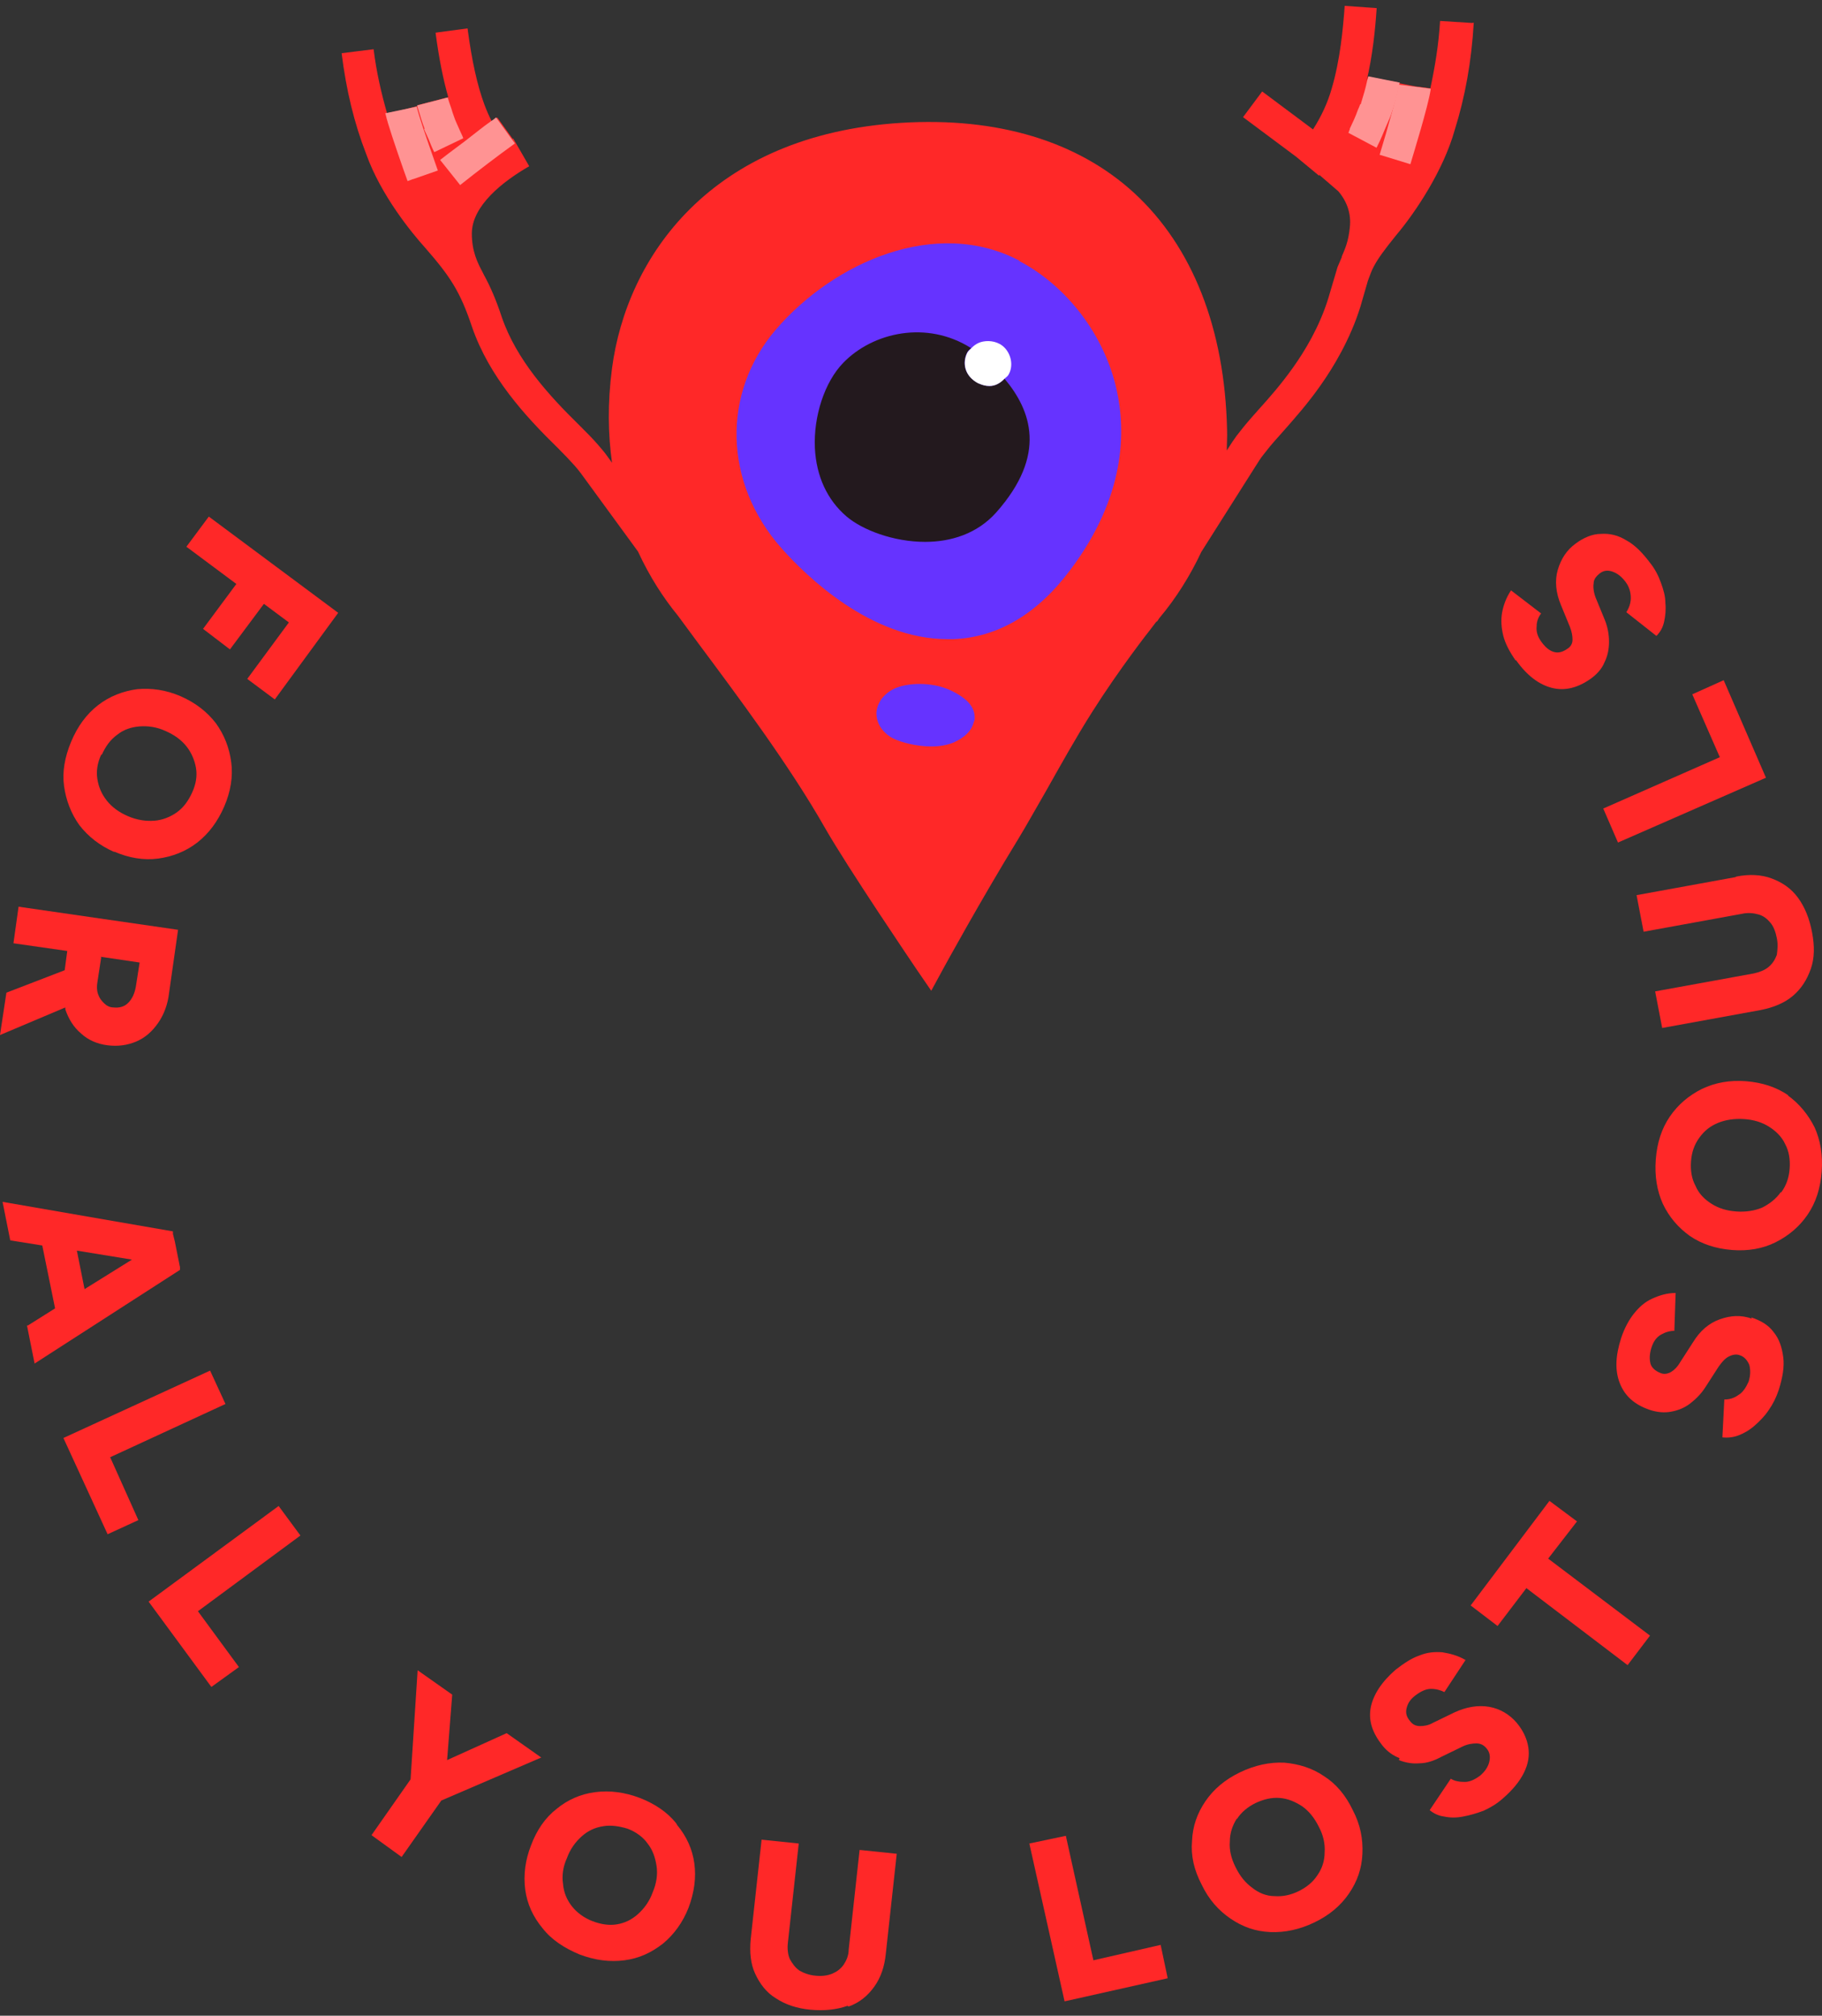 <?xml version="1.0" encoding="UTF-8"?>
<svg width="160px" height="177px" viewBox="0 0 160 177" version="1.1" xmlns="http://www.w3.org/2000/svg" xmlns:xlink="http://www.w3.org/1999/xlink">
    <rect x="0" y="0" width="160" height="177" fill="#333333" stroke="none"/>
    <title>Group 2</title>
    <g id="Page-1" stroke="none" stroke-width="1" fill="none" fill-rule="evenodd">
        <g id="About-2" transform="translate(-127, -114)" fill-rule="nonzero">
            <g id="Group-2" transform="translate(127, 114.513)">
                <g id="Layer_1" transform="translate(0, 16)">
                    <path d="M99.954,19.945 C99.954,8.902 91.011,0 80.042,0 C69.074,0 60.13,8.959 60.13,19.945 C60.13,23.608 61.199,26.988 62.886,29.918 L62.774,29.918 L80.042,59.836 L97.31,29.918 L97.198,29.918 C98.885,26.988 99.954,23.608 99.954,19.945 L99.954,19.945 Z M80.042,38.539 C78.58,38.539 77.398,37.919 77.398,37.186 C77.398,36.454 78.58,35.834 80.042,35.834 C81.505,35.834 82.686,36.454 82.686,37.186 C82.686,37.919 81.505,38.539 80.042,38.539 Z" id="Shape" fill="#FF2828"></path>
                    <path d="M93.317,19.945 C93.317,12.621 87.354,6.648 80.042,6.648 C72.73,6.648 66.767,12.621 66.767,19.945 C66.767,23.946 68.567,27.495 71.323,29.918 C73.686,31.946 76.667,33.242 80.042,33.242 C83.417,33.242 86.398,31.946 88.761,29.918 C91.573,27.495 93.317,23.946 93.317,19.945 Z" id="Path" fill="#6633FF"></path>
                    <path d="M80.042,15.945 C81.336,15.945 82.348,14.987 82.573,13.804 C82.573,13.635 82.686,13.466 82.686,13.297 C82.686,11.832 81.505,10.649 80.042,10.649 C78.58,10.649 77.398,11.832 77.398,13.297 C77.398,13.466 77.455,13.635 77.511,13.804 C77.736,15.044 78.805,15.945 80.042,15.945 Z" id="Path" fill="#FFFFFF"></path>
                    <path d="M80.042,38.539 C81.505,38.539 82.686,37.919 82.686,37.186 C82.686,36.454 81.505,35.834 80.042,35.834 C78.58,35.834 77.398,36.454 77.398,37.186 C77.398,37.919 78.58,38.539 80.042,38.539 Z" id="Path" fill="#6633FF"></path>
                    <polygon id="Path" fill="#FF2828" points="17.831 38.708 20.193 40.511 23.175 36.51 25.368 38.144 21.712 43.102 24.131 44.905 29.699 37.299 18.337 28.848 16.368 31.496 20.756 34.764"></polygon>
                    <path d="M10.012,58.259 C11.306,58.822 12.6,59.047 13.893,58.878 C15.131,58.709 16.312,58.259 17.325,57.47 C18.337,56.681 19.125,55.611 19.687,54.315 C20.25,53.019 20.475,51.667 20.306,50.427 C20.137,49.131 19.687,48.004 18.956,46.99 C18.168,45.976 17.156,45.187 15.862,44.624 C14.568,44.06 13.275,43.891 12.037,44.004 C10.8,44.173 9.619,44.624 8.606,45.412 C7.594,46.201 6.806,47.272 6.244,48.624 C5.681,49.976 5.456,51.272 5.625,52.512 C5.794,53.751 6.244,54.934 6.975,55.949 C7.762,56.963 8.775,57.752 10.069,58.315 L10.012,58.259 Z M8.944,49.751 C9.281,49.018 9.675,48.455 10.294,48.004 C10.856,47.553 11.531,47.328 12.262,47.272 C12.993,47.215 13.781,47.328 14.512,47.666 C15.3,48.004 15.918,48.455 16.368,49.018 C16.818,49.582 17.1,50.258 17.212,50.934 C17.325,51.61 17.212,52.343 16.875,53.075 C16.537,53.808 16.143,54.371 15.525,54.822 C14.962,55.216 14.287,55.498 13.556,55.554 C12.825,55.611 12.037,55.498 11.25,55.16 C10.462,54.822 9.844,54.371 9.394,53.808 C8.944,53.244 8.662,52.624 8.55,51.892 C8.437,51.216 8.55,50.483 8.887,49.751 L8.944,49.751 Z" id="Shape" fill="#FF2828"></path>
                    <path d="M5.737,72.119 C6.019,72.964 6.469,73.697 7.144,74.26 C7.762,74.823 8.55,75.162 9.45,75.274 C10.35,75.387 11.194,75.274 11.981,74.936 C12.768,74.598 13.387,74.035 13.893,73.302 C14.4,72.57 14.737,71.668 14.85,70.654 L15.637,65.132 L1.631,63.104 L1.181,66.316 L5.906,66.992 L5.681,68.682 L0.562,70.654 L0,74.373 L5.737,71.95 C5.737,71.95 5.737,71.95 5.737,72.006 L5.737,72.119 Z M8.831,67.499 L12.262,68.006 L11.925,70.147 C11.812,70.767 11.587,71.218 11.25,71.556 C10.912,71.894 10.462,72.006 9.956,71.95 C9.619,71.95 9.337,71.781 9.112,71.556 C8.887,71.33 8.719,71.105 8.606,70.767 C8.494,70.429 8.494,70.091 8.55,69.753 L8.887,67.555 L8.831,67.499 Z" id="Shape" fill="#FF2828"></path>
                    <path d="M2.362,99.84 L3.037,103.22 L15.806,94.994 L15.806,94.769 C15.806,94.769 15.806,94.769 15.806,94.769 L15.356,92.515 L15.187,91.839 L15.187,91.839 C15.187,91.839 15.187,91.614 15.187,91.614 L0.225,89.022 L0.9,92.403 L3.712,92.853 L4.837,98.375 L2.419,99.896 L2.362,99.84 Z M6.75,93.304 L11.587,94.093 L7.425,96.685 L6.75,93.304 Z" id="Shape" fill="#FF2828"></path>
                    <polygon id="Path" fill="#FF2828" points="18.45 103.84 5.569 109.756 9.45 118.208 12.15 116.968 9.675 111.446 19.8 106.77"></polygon>
                    <polygon id="Path" fill="#FF2828" points="24.468 115.728 13.05 124.124 18.562 131.617 20.981 129.871 17.381 124.969 26.381 118.32"></polygon>
                    <polygon id="Path" fill="#FF2828" points="35.268 146.548 38.755 141.59 47.53 137.815 44.493 135.674 39.262 138.04 39.712 132.293 36.674 130.152 36.055 139.731 32.624 144.632"></polygon>
                    <path d="M59.399,143.618 C58.611,142.604 57.486,141.872 56.193,141.365 C54.843,140.857 53.549,140.688 52.255,140.857 C50.961,141.026 49.836,141.534 48.88,142.322 C47.868,143.111 47.137,144.182 46.63,145.534 C46.124,146.83 45.955,148.126 46.124,149.422 C46.293,150.661 46.799,151.788 47.643,152.802 C48.43,153.816 49.555,154.549 50.905,155.112 C52.255,155.619 53.549,155.788 54.843,155.619 C56.136,155.45 57.205,154.943 58.218,154.154 C59.174,153.366 59.961,152.295 60.467,150.999 C60.974,149.647 61.142,148.351 60.974,147.112 C60.805,145.872 60.299,144.745 59.455,143.731 L59.399,143.618 Z M57.318,149.647 C57.036,150.436 56.586,151.056 56.024,151.563 C55.461,152.07 54.843,152.351 54.168,152.464 C53.493,152.577 52.761,152.464 52.03,152.182 C51.299,151.901 50.68,151.45 50.23,150.887 C49.78,150.323 49.499,149.647 49.443,148.915 C49.33,148.182 49.443,147.393 49.78,146.661 C50.061,145.872 50.511,145.252 51.074,144.745 C51.636,144.238 52.255,143.956 52.986,143.844 C53.661,143.731 54.393,143.844 55.124,144.069 C55.855,144.351 56.474,144.801 56.868,145.365 C57.318,145.928 57.543,146.604 57.655,147.337 C57.768,148.069 57.655,148.858 57.318,149.647 L57.318,149.647 Z" id="Shape" fill="#FF2828"></path>
                    <path d="M74.53,159.676 C75.486,159.338 76.217,158.718 76.78,157.929 C77.342,157.141 77.68,156.183 77.792,155 L78.748,146.266 L75.486,145.928 L74.53,154.662 C74.53,155.225 74.305,155.676 74.08,156.014 C73.798,156.408 73.461,156.634 73.067,156.803 C72.617,156.972 72.167,157.028 71.605,156.972 C71.042,156.915 70.592,156.746 70.199,156.521 C69.805,156.239 69.58,155.901 69.355,155.507 C69.186,155.112 69.13,154.605 69.186,154.098 L70.142,145.365 L66.88,145.027 L65.924,153.76 C65.811,154.943 65.924,155.957 66.317,156.803 C66.711,157.648 67.274,158.436 68.117,158.944 C68.961,159.507 69.974,159.845 71.155,159.958 C72.392,160.07 73.461,159.958 74.417,159.62 L74.53,159.676 Z" id="Path" fill="#FF2828"></path>
                    <polygon id="Path" fill="#FF2828" points="93.598 144.689 90.392 145.365 93.486 159.225 102.542 157.197 101.923 154.267 96.017 155.619"></polygon>
                    <path d="M108.054,151.957 C109.123,152.689 110.248,153.084 111.541,153.14 C112.835,153.197 114.129,152.915 115.423,152.295 C116.716,151.675 117.729,150.83 118.46,149.76 C119.191,148.689 119.585,147.562 119.641,146.266 C119.697,144.971 119.472,143.731 118.797,142.435 C118.179,141.139 117.335,140.125 116.266,139.449 C115.198,138.716 114.016,138.378 112.779,138.266 C111.485,138.209 110.191,138.491 108.898,139.111 C107.604,139.731 106.591,140.576 105.86,141.646 C105.129,142.717 104.735,143.844 104.679,145.14 C104.567,146.435 104.848,147.675 105.523,148.971 C106.141,150.267 106.985,151.225 108.054,151.957 Z M108.616,143.224 C109.01,142.604 109.573,142.153 110.248,141.815 C110.979,141.477 111.654,141.308 112.385,141.365 C113.116,141.421 113.735,141.703 114.354,142.097 C114.973,142.548 115.423,143.111 115.816,143.9 C116.21,144.632 116.379,145.421 116.323,146.154 C116.323,146.886 116.098,147.562 115.704,148.126 C115.31,148.745 114.748,149.196 114.073,149.534 C113.398,149.872 112.666,150.041 111.935,149.985 C111.204,149.985 110.529,149.703 109.966,149.253 C109.348,148.802 108.898,148.238 108.504,147.45 C108.11,146.661 107.941,145.928 107.998,145.196 C107.998,144.463 108.223,143.787 108.616,143.168 L108.616,143.224 Z" id="Shape" fill="#FF2828"></path>
                    <path d="M122.847,138.04 C123.41,138.266 124.029,138.378 124.647,138.322 C125.266,138.322 125.941,138.097 126.56,137.759 L128.416,136.857 C128.866,136.632 129.316,136.575 129.654,136.575 C130.047,136.575 130.328,136.744 130.553,137.026 C130.835,137.364 130.891,137.759 130.778,138.209 C130.666,138.66 130.385,139.054 129.991,139.393 C129.541,139.731 129.091,139.956 128.641,139.956 C128.191,139.956 127.741,139.9 127.404,139.674 L125.547,142.435 C125.885,142.717 126.335,142.942 126.841,142.999 C127.347,143.111 127.91,143.111 128.472,142.999 C129.091,142.886 129.654,142.717 130.272,142.491 C130.891,142.21 131.453,141.872 131.96,141.421 C132.803,140.688 133.422,139.956 133.816,139.167 C134.21,138.378 134.322,137.646 134.21,136.913 C134.097,136.181 133.76,135.449 133.197,134.772 C132.578,134.04 131.735,133.533 130.778,133.364 C129.822,133.195 128.754,133.364 127.685,133.871 L125.829,134.772 C125.435,134.998 125.041,135.054 124.704,135.054 C124.366,135.054 124.085,134.941 123.86,134.66 C123.522,134.265 123.41,133.927 123.522,133.477 C123.635,133.026 123.86,132.688 124.31,132.35 C124.76,132.012 125.21,131.786 125.66,131.786 C126.11,131.786 126.504,131.899 126.841,132.068 L128.697,129.251 C128.022,128.856 127.347,128.687 126.672,128.575 C125.997,128.518 125.322,128.575 124.647,128.856 C123.972,129.082 123.297,129.533 122.566,130.096 C121.329,131.166 120.597,132.293 120.372,133.42 C120.147,134.603 120.541,135.674 121.385,136.744 C121.835,137.308 122.341,137.646 122.904,137.871 L122.847,138.04 Z" id="Path" fill="#FF2828"></path>
                    <polygon id="Path" fill="#FF2828" points="138.485 117.081 136.066 115.278 129.147 124.462 131.51 126.265 134.041 122.94 142.928 129.702 144.897 127.11 135.953 120.349"></polygon>
                    <path d="M153.84,99.276 C152.884,98.938 151.984,98.995 151.028,99.333 C150.072,99.671 149.284,100.347 148.666,101.361 L147.541,103.108 C147.316,103.502 147.034,103.784 146.753,103.953 C146.472,104.122 146.134,104.178 145.853,104.065 C145.403,103.896 145.066,103.615 144.953,103.277 C144.841,102.882 144.841,102.432 145.009,101.868 C145.178,101.305 145.459,100.91 145.853,100.685 C146.247,100.46 146.641,100.347 147.034,100.347 L147.147,97.023 C146.359,97.023 145.684,97.248 145.066,97.53 C144.447,97.811 143.941,98.262 143.491,98.826 C143.041,99.389 142.647,100.121 142.366,100.967 C141.859,102.544 141.803,103.84 142.253,104.967 C142.703,106.094 143.547,106.826 144.841,107.277 C145.516,107.502 146.134,107.559 146.753,107.446 C147.372,107.333 147.934,107.108 148.441,106.714 C148.947,106.319 149.397,105.868 149.791,105.249 L150.916,103.502 C151.197,103.108 151.478,102.77 151.816,102.601 C152.153,102.432 152.491,102.375 152.772,102.488 C153.166,102.601 153.447,102.939 153.615,103.333 C153.728,103.784 153.728,104.235 153.559,104.798 C153.334,105.305 153.053,105.756 152.659,105.981 C152.266,106.263 151.872,106.376 151.422,106.376 L151.253,109.7 C151.703,109.756 152.209,109.7 152.659,109.531 C153.109,109.362 153.615,109.08 154.065,108.686 C154.515,108.291 154.965,107.84 155.303,107.333 C155.697,106.77 155.978,106.207 156.203,105.53 C156.54,104.46 156.709,103.502 156.597,102.657 C156.484,101.812 156.259,101.079 155.753,100.46 C155.303,99.84 154.628,99.445 153.784,99.164 L153.84,99.276 Z" id="Path" fill="#FF2828"></path>
                    <path d="M157.047,79.669 C155.978,78.937 154.74,78.542 153.334,78.429 C151.928,78.317 150.634,78.542 149.453,79.106 C148.328,79.669 147.372,80.458 146.641,81.528 C145.909,82.599 145.516,83.838 145.403,85.303 C145.291,86.768 145.516,88.064 146.022,89.191 C146.584,90.374 147.372,91.276 148.384,92.008 C149.453,92.741 150.691,93.135 152.097,93.248 C153.503,93.36 154.797,93.135 155.922,92.572 C157.047,92.008 158.003,91.219 158.734,90.149 C159.465,89.078 159.859,87.839 159.972,86.374 C160.084,84.909 159.859,83.613 159.353,82.486 C158.79,81.359 158.003,80.401 156.99,79.669 L157.047,79.669 Z M156.372,88.177 C155.978,88.74 155.415,89.191 154.74,89.529 C154.065,89.811 153.278,89.923 152.491,89.867 C151.647,89.811 150.916,89.585 150.297,89.191 C149.678,88.797 149.172,88.289 148.891,87.613 C148.553,86.994 148.441,86.261 148.497,85.472 C148.553,84.684 148.778,84.007 149.228,83.388 C149.678,82.768 150.184,82.373 150.859,82.092 C151.534,81.81 152.322,81.697 153.166,81.754 C154.009,81.81 154.74,82.035 155.359,82.43 C155.978,82.824 156.484,83.331 156.765,83.951 C157.103,84.571 157.215,85.303 157.159,86.092 C157.103,86.881 156.878,87.557 156.428,88.177 L156.372,88.177 Z" id="Shape" fill="#FF2828"></path>
                    <path d="M152.378,60.512 L143.716,62.09 L144.334,65.302 L152.997,63.724 C153.503,63.611 154.009,63.668 154.403,63.78 C154.853,63.893 155.19,64.175 155.472,64.513 C155.753,64.851 155.922,65.302 156.034,65.865 C156.147,66.428 156.09,66.879 156.034,67.33 C155.865,67.781 155.64,68.119 155.303,68.4 C154.965,68.682 154.515,68.851 154.009,68.964 L145.347,70.541 L145.966,73.753 L154.628,72.175 C155.753,71.95 156.709,71.556 157.44,70.936 C158.172,70.316 158.678,69.527 159.015,68.569 C159.353,67.612 159.353,66.541 159.128,65.358 C158.903,64.175 158.509,63.16 157.89,62.315 C157.272,61.47 156.484,60.963 155.584,60.625 C154.684,60.287 153.615,60.231 152.491,60.456 L152.378,60.512 Z" id="Path" fill="#FF2828"></path>
                    <polygon id="Path" fill="#FF2828" points="140.791 54.484 142.084 57.47 155.078 51.779 151.366 43.215 148.609 44.455 151.028 49.976"></polygon>
                    <path d="M133.141,41.468 C134.097,42.821 135.166,43.609 136.291,43.891 C137.416,44.173 138.541,43.891 139.666,43.102 C140.228,42.708 140.678,42.201 140.903,41.637 C141.185,41.074 141.297,40.454 141.297,39.834 C141.297,39.215 141.185,38.539 140.903,37.862 L140.116,35.947 C139.947,35.496 139.891,35.045 139.947,34.707 C139.947,34.369 140.172,34.088 140.453,33.862 C140.791,33.58 141.185,33.524 141.634,33.693 C142.084,33.862 142.422,34.144 142.759,34.595 C143.097,35.045 143.209,35.552 143.209,36.003 C143.209,36.454 143.041,36.905 142.816,37.243 L145.459,39.327 C145.797,38.989 146.022,38.595 146.134,38.088 C146.247,37.581 146.303,37.017 146.247,36.454 C146.247,35.834 146.078,35.271 145.853,34.651 C145.628,34.031 145.347,33.468 144.897,32.904 C144.222,32.003 143.547,31.327 142.816,30.932 C142.084,30.482 141.353,30.313 140.566,30.369 C139.835,30.369 139.047,30.707 138.372,31.214 C137.585,31.777 137.078,32.566 136.797,33.524 C136.516,34.482 136.628,35.552 137.078,36.623 L137.866,38.539 C138.035,38.989 138.091,39.327 138.091,39.665 C138.091,40.004 137.922,40.285 137.641,40.454 C137.247,40.736 136.853,40.849 136.46,40.736 C136.066,40.623 135.728,40.342 135.391,39.891 C135.053,39.44 134.885,38.989 134.941,38.482 C134.941,38.032 135.11,37.637 135.335,37.355 L132.691,35.327 C132.241,36.003 132.016,36.679 131.903,37.299 C131.791,37.975 131.847,38.651 132.016,39.327 C132.185,40.004 132.578,40.736 133.085,41.468 L133.141,41.468 Z" id="Path" fill="#FF2828"></path>
                </g>
                <g id="Layer_4" transform="translate(73.405, 30.291)" fill="#23191E">
                    <path d="M9.169,0 C8.944,1.24 7.875,2.141 6.637,2.141 C5.4,2.141 4.331,1.183 4.106,0 C1.687,1.014 0,3.381 0,6.141 C0,9.804 2.981,12.79 6.637,12.79 C10.294,12.79 13.275,9.804 13.275,6.141 C13.275,3.381 11.587,1.014 9.169,0 Z" id="Path"></path>
                </g>
                <g id="Pin" transform="translate(30, 0)">
                    <path d="M99.269,1.504 L96.461,1.328 C96.335,3.433 96.009,5.363 95.608,7.243 L94.254,7.067 L92.875,6.792 C92.85,6.942 92.8,7.092 92.75,7.243 C92.75,7.142 92.825,7.017 92.825,6.917 C92.825,6.867 92.85,6.817 92.875,6.767 C92.875,6.767 92.875,6.767 92.875,6.741 L91.496,6.491 L90.117,6.215 C90.092,6.366 90.017,6.516 89.991,6.666 C90.543,4.361 90.769,2.055 90.894,0.2 L88.086,0 C87.935,2.055 87.685,4.737 86.957,7.218 C86.606,8.471 86.055,9.674 85.303,10.852 L80.839,7.518 L79.159,9.774 L83.798,13.232 L85.829,14.911 C85.829,14.911 85.879,14.836 85.904,14.811 C85.904,14.811 85.904,14.836 85.879,14.861 L87.534,16.29 C88.311,17.217 88.663,18.27 88.537,19.448 C88.412,20.676 88.136,21.302 87.81,22.054 L87.835,22.054 C87.71,22.355 87.584,22.63 87.459,22.931 L86.657,25.638 C85.879,28.194 84.55,30.349 83.572,31.728 C82.544,33.181 81.491,34.384 80.538,35.437 L79.962,36.088 C79.41,36.715 78.984,37.241 78.583,37.767 C78.257,38.218 78.131,38.419 77.73,39.045 L77.73,39.096 C77.73,38.469 77.78,37.843 77.755,37.216 C77.555,28.344 74.721,21.152 69.606,16.44 C64.641,11.879 57.57,9.749 49.12,10.275 C32.371,11.328 25.024,22.104 23.745,31.828 C23.344,34.885 23.394,37.617 23.745,40.123 L23.219,39.396 C23.018,39.121 22.767,38.845 22.517,38.544 C22.065,38.018 21.514,37.467 20.837,36.79 C18.229,34.234 15.371,31.126 14.067,27.342 C13.565,25.813 13.064,24.66 12.487,23.608 C12.487,23.608 12.362,23.357 12.362,23.357 C11.935,22.555 11.434,21.553 11.434,19.999 C11.434,17.543 14.167,15.413 16.474,14.084 L15.07,11.653 C15.07,11.653 15.045,11.653 15.019,11.679 L13.665,9.799 C13.515,9.924 13.339,10.05 13.189,10.15 C12.938,9.674 12.738,9.197 12.537,8.671 C11.91,6.967 11.434,4.837 11.058,1.98 L8.249,2.356 C8.55,4.636 8.926,6.491 9.378,8.07 C9.378,8.07 9.378,8.045 9.378,8.02 L8.024,8.37 L6.67,8.721 C6.72,8.897 6.795,9.097 6.845,9.273 C6.795,9.122 6.72,8.947 6.695,8.797 L5.316,9.147 L3.987,9.423 C3.485,7.669 3.059,5.839 2.808,3.809 L0,4.16 C0.401,7.393 1.103,10.3 2.156,13.007 C3.46,16.666 6.193,19.974 7.322,21.227 C9.528,23.758 10.406,25.061 11.459,28.219 C12.963,32.555 16.073,35.988 19.006,38.845 C19.533,39.371 20.034,39.898 20.461,40.374 C20.661,40.599 20.862,40.85 21.012,41.05 L26.027,47.917 C27.055,50.148 28.284,52.027 29.537,53.556 L31.368,56.037 C34.703,60.523 39.291,66.638 42.426,72.151 C44.457,75.71 50.224,84.206 50.474,84.582 L51.778,86.486 L52.882,84.457 C52.882,84.457 56.116,78.542 59.451,73.104 C60.153,71.951 60.955,70.497 61.858,68.944 C63.087,66.763 64.466,64.282 65.895,62.027 C68.302,58.217 70.96,54.834 70.985,54.809 L71.462,54.182 C71.462,54.182 71.537,54.107 71.562,54.057 L71.612,54.057 C71.612,54.057 71.813,53.756 71.813,53.756 C73.292,52.002 74.521,50.022 75.499,47.942 L80.212,40.499 C80.564,39.948 80.664,39.772 80.94,39.421 C81.291,38.97 81.667,38.494 82.193,37.918 L82.77,37.266 C83.698,36.214 84.876,34.885 85.98,33.306 C87.058,31.778 88.562,29.322 89.465,26.415 L90.117,24.159 L90.217,23.883 C90.342,23.558 90.443,23.257 90.618,22.931 C90.994,22.204 91.546,21.452 92.599,20.149 C94.354,18.069 96.761,14.41 97.739,10.927 C98.667,7.969 99.219,4.887 99.419,1.479 L99.269,1.504 Z M55.489,62.979 C55.188,64.032 54.085,64.533 53.684,64.708 C53.107,64.959 52.43,65.034 51.778,65.034 C50.449,65.034 49.095,64.658 48.494,64.357 C48.067,64.157 47.791,63.906 47.566,63.656 C47.039,63.054 46.964,62.403 46.964,62.077 C46.964,61.626 47.165,61.2 47.44,60.824 C47.766,60.398 48.193,60.072 48.744,59.871 C49.973,59.395 52.154,59.37 53.759,60.247 C53.834,60.297 53.935,60.348 54.035,60.398 C54.662,60.774 55.64,61.45 55.59,62.628 C55.59,62.779 55.514,62.879 55.489,62.979 Z M59.501,22.405 C63.714,24.61 66.998,28.946 68.051,33.682 C68.879,37.341 68.854,43.055 64.015,49.496 C61.106,53.406 57.621,55.461 53.709,55.611 C53.533,55.611 53.358,55.611 53.208,55.611 C46.463,55.611 40.796,50.072 38.639,47.641 C33.549,41.902 33.349,34.008 38.138,28.419 C43.228,22.505 52.205,18.52 59.526,22.38 L59.501,22.405 Z" id="Shape" fill="#FF2828"></path>
                    <path d="M59.501,22.405 C63.714,24.61 66.998,28.946 68.051,33.682 C68.879,37.341 68.854,43.055 64.015,49.496 C61.106,53.406 57.621,55.461 53.709,55.611 C53.533,55.611 53.358,55.611 53.208,55.611 C46.463,55.611 40.796,50.072 38.639,47.641 C33.549,41.902 33.349,34.008 38.138,28.419 C43.228,22.505 52.205,18.52 59.526,22.38 L59.501,22.405 Z" id="Path" fill="#6633FF"></path>
                    <path d="M54.035,60.398 C54.035,60.398 53.834,60.272 53.759,60.247 C52.154,59.37 49.973,59.395 48.744,59.871 C48.193,60.072 47.766,60.423 47.44,60.824 C47.165,61.2 46.989,61.626 46.964,62.077 C46.964,62.403 47.014,63.054 47.566,63.656 C47.791,63.906 48.067,64.157 48.494,64.357 L48.494,64.357 C49.12,64.658 50.449,65.034 51.778,65.034 C52.455,65.034 53.107,64.934 53.684,64.708 C54.085,64.533 55.188,64.032 55.489,62.979 C55.514,62.854 55.59,62.753 55.59,62.628 C55.665,61.45 54.687,60.774 54.035,60.398 L54.035,60.398 Z" id="Path" fill="#6633FF"></path>
                    <path d="M56.904,33.386 C56.603,33.386 56.277,33.311 55.951,33.16 C54.648,32.509 54.497,31.306 54.923,30.454 C54.999,30.278 55.149,30.178 55.274,30.053 C51.413,27.597 46.649,28.649 44.041,31.356 C42.411,33.035 41.433,36.042 41.559,38.824 C41.684,41.305 42.637,43.385 44.342,44.839 L44.342,44.839 C45.721,46.017 48.454,47.069 51.237,47.069 C53.494,47.069 55.801,46.368 57.481,44.488 C61.994,39.401 60.54,35.516 58.208,32.734 C57.832,33.135 57.406,33.386 56.879,33.386 L56.904,33.386 Z" id="Path" fill="#23191E"></path>
                    <path d="M55.941,33.156 C56.267,33.306 56.567,33.382 56.893,33.382 C57.395,33.382 57.846,33.131 58.222,32.73 C58.323,32.63 58.423,32.58 58.523,32.454 C59,31.728 58.849,30.675 58.222,30.023 C57.696,29.472 56.919,29.372 56.367,29.472 C55.916,29.547 55.565,29.773 55.289,30.074 C55.163,30.199 55.013,30.324 54.938,30.475 C54.511,31.327 54.662,32.53 55.966,33.181 L55.941,33.156 Z" id="Path" fill="#FFFFFF"></path>
                    <path d="M10.832,11.879 C10.105,12.43 9.378,12.957 8.651,13.533 L10.23,15.513 L10.406,15.738 C11.985,14.485 13.59,13.257 15.22,12.08 L14.919,11.679 L13.565,9.799 C13.415,9.924 13.239,10.05 13.089,10.15 C12.311,10.701 11.584,11.303 10.832,11.879 C10.832,11.879 10.832,11.879 10.832,11.879 L10.832,11.879 Z" id="Path" fill="#FF9393"></path>
                    <path d="M3.861,9.498 C3.861,9.498 3.861,9.498 3.861,9.523 C4.062,10.4 4.664,12.18 5.441,14.41 L5.792,15.388 L6.269,15.212 L6.294,15.212 C6.294,15.212 8.45,14.46 8.45,14.46 L8.099,13.458 C7.522,11.829 6.745,9.573 6.595,8.847 L5.215,9.147 L3.887,9.423 L3.836,9.423 C3.836,9.423 3.836,9.473 3.836,9.473 L3.861,9.498 Z" id="Path" fill="#FF9393"></path>
                    <path d="M7.246,10.826 C7.347,11.102 7.522,11.428 7.648,11.729 C7.648,11.729 7.648,11.729 7.648,11.729 C7.798,12.105 7.923,12.43 8.124,12.831 L8.174,12.831 C8.174,12.831 10.682,11.628 10.682,11.628 C10.657,11.553 10.631,11.503 10.606,11.428 C10.456,11.127 10.356,10.877 10.23,10.601 C10.13,10.35 9.98,10.075 9.904,9.824 C9.804,9.548 9.704,9.273 9.629,8.997 C9.528,8.696 9.403,8.37 9.328,8.095 C9.328,8.095 9.328,8.07 9.328,8.045 L7.974,8.396 L6.62,8.746 L6.62,8.746 C6.67,8.922 6.745,9.122 6.795,9.298 C6.946,9.774 7.071,10.25 7.272,10.751 C7.272,10.751 7.272,10.776 7.272,10.801 L7.246,10.826 Z" id="Path" fill="#FF9393"></path>
                    <path d="M91.17,13.082 L93.376,13.759 L93.853,13.909 C94.104,13.057 95.407,8.847 95.633,7.368 C95.633,7.368 95.633,7.368 95.633,7.368 C95.633,7.343 95.633,7.293 95.633,7.268 L95.583,7.268 C95.583,7.268 94.229,7.092 94.229,7.092 L92.825,6.917 C92.699,7.769 91.872,10.726 91.145,13.107 L91.17,13.082 Z" id="Path" fill="#FF9393"></path>
                    <path d="M89.44,8.646 C89.39,8.822 89.314,8.972 89.239,9.147 C89.039,9.724 88.788,10.25 88.537,10.776 C88.537,10.776 88.537,10.801 88.537,10.826 C88.487,10.927 88.462,11.052 88.412,11.152 L90.869,12.455 L90.894,12.455 C90.894,12.455 90.894,12.455 90.894,12.455 C90.894,12.43 90.894,12.38 90.944,12.355 C90.969,12.28 90.994,12.205 91.045,12.13 C91.27,11.679 91.471,11.177 91.671,10.701 C91.822,10.325 91.997,9.974 92.148,9.573 C92.449,8.721 92.699,7.819 92.875,6.892 C92.875,6.842 92.9,6.792 92.925,6.741 L92.925,6.741 C92.925,6.741 91.546,6.466 91.546,6.466 L90.167,6.19 C90.142,6.341 90.067,6.491 90.042,6.641 C89.916,7.243 89.741,7.819 89.565,8.396 C89.54,8.471 89.515,8.571 89.49,8.646 L89.44,8.646 Z" id="Path" fill="#FF9393"></path>
                </g>
            </g>
        </g>
    </g>
</svg>
